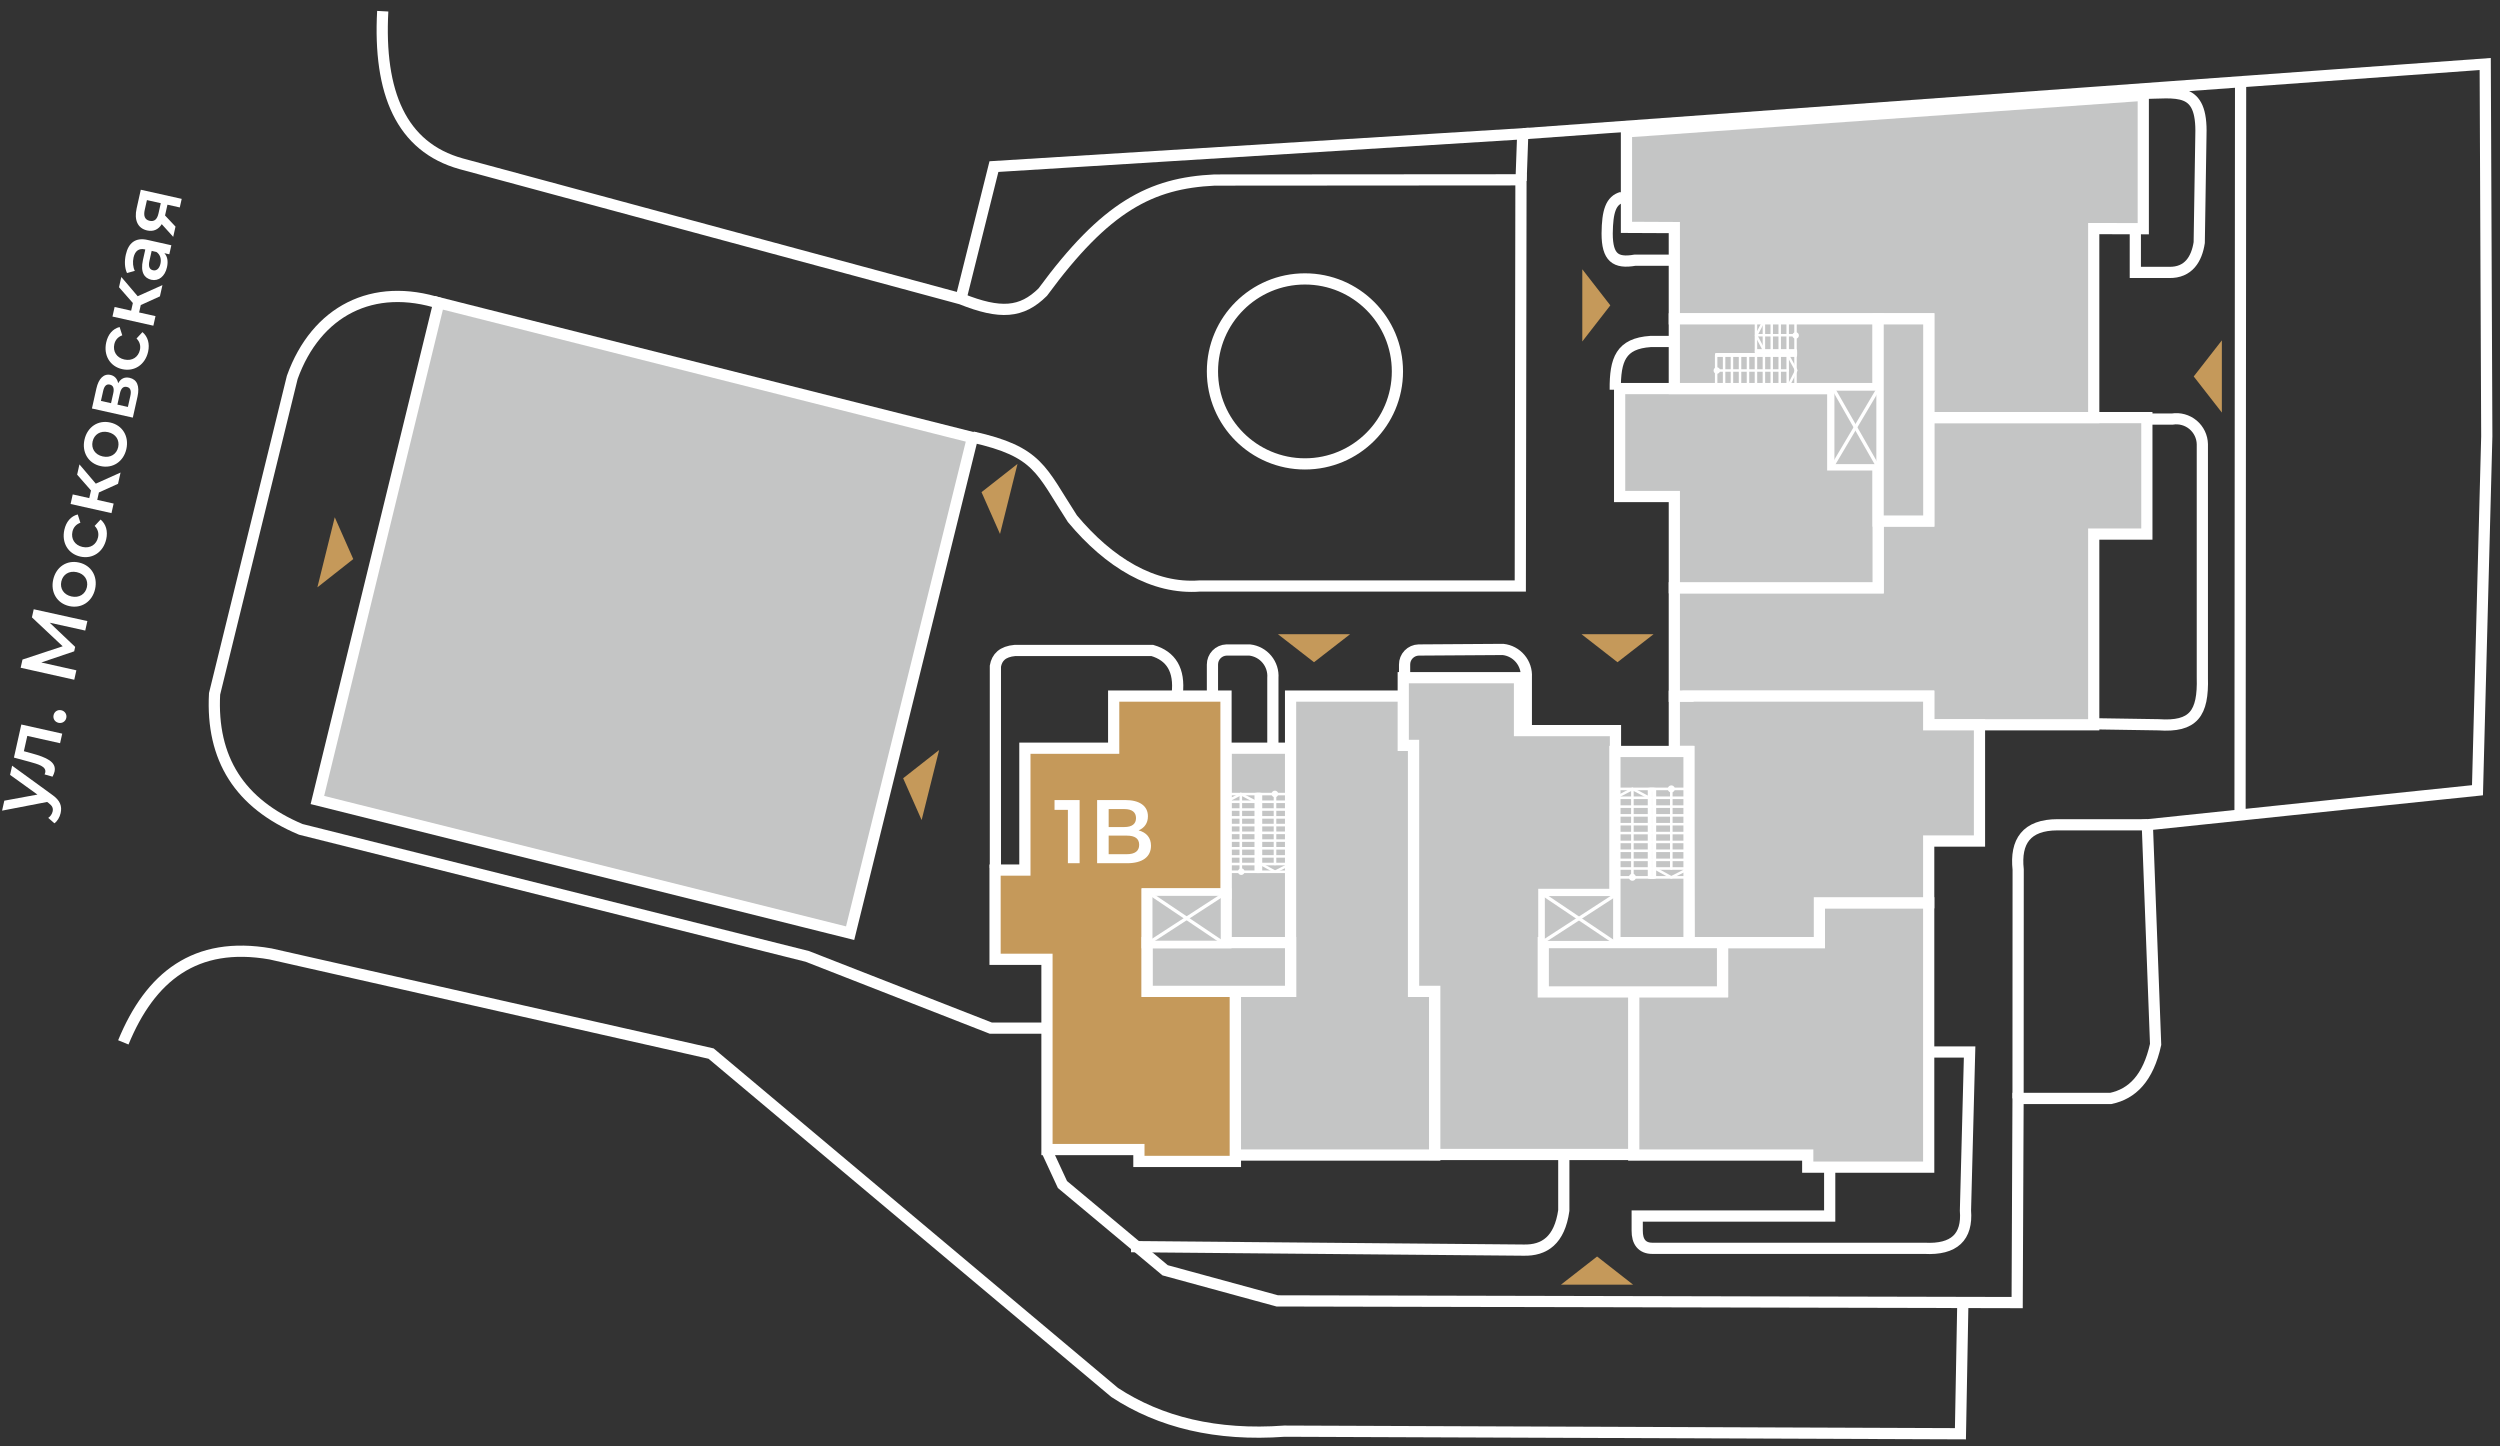 <?xml version="1.0" encoding="UTF-8"?> <svg xmlns="http://www.w3.org/2000/svg" width="223" height="129" viewBox="0 0 223 129" fill="none"><rect x="0" y="0" width="223" height="129" fill="#333333" stroke="none"/> <path d="M170.343 21.848V22.728H169.351V24H168.343V22.728H165.271V22.008L168.031 18.4H169.143L166.543 21.848H168.375V20.72H169.351V21.848H170.343ZM175.373 24L174.813 22.704H172.013L171.461 24H170.389L172.909 18.4H173.933L176.461 24H175.373ZM172.365 21.888H174.469L173.413 19.44L172.365 21.888Z" fill="white"></path> <path d="M0.898 69.119L1.082 68.299L4.642 70.887C5.394 71.407 5.543 71.928 5.407 72.536C5.326 72.898 5.117 73.253 4.854 73.438L4.302 72.956C4.495 72.827 4.643 72.616 4.695 72.384C4.762 72.083 4.658 71.874 4.333 71.629L4.203 71.535L0.186 72.309L0.384 71.421L3.339 70.876L0.898 69.119ZM1.243 67.577L1.902 64.626L5.55 65.441L5.359 66.295L2.435 65.642L2.13 67.008L2.847 67.204C4.131 67.555 5.058 67.963 4.866 68.824C4.835 68.961 4.773 69.112 4.686 69.279L3.977 69.078C4.005 69.019 4.024 68.966 4.035 68.918C4.16 68.358 3.385 68.164 2.636 67.953L1.243 67.577ZM5.913 64.042C5.844 64.35 5.549 64.549 5.221 64.476C4.879 64.399 4.71 64.096 4.779 63.789C4.848 63.481 5.129 63.279 5.471 63.355C5.799 63.429 5.982 63.735 5.913 64.042ZM7.794 55.4L7.604 56.247L4.433 55.545L6.705 57.703L6.617 58.099L3.683 59.093L6.812 59.792L6.624 60.633L1.842 59.564L2.006 58.833L5.591 57.648L2.847 55.069L3.008 54.345L7.794 55.4ZM8.482 52.542C8.232 53.662 7.27 54.308 6.177 54.064C5.084 53.82 4.495 52.827 4.745 51.707C4.999 50.573 5.952 49.932 7.045 50.177C8.138 50.421 8.736 51.408 8.482 52.542ZM7.751 52.379C7.89 51.757 7.55 51.193 6.853 51.038C6.156 50.882 5.608 51.247 5.47 51.869C5.332 52.484 5.672 53.047 6.369 53.203C7.066 53.359 7.614 52.993 7.751 52.379ZM9.477 48.091C9.219 49.246 8.257 49.892 7.164 49.647C6.071 49.403 5.482 48.411 5.74 47.256C5.898 46.546 6.319 46.044 6.935 45.888L7.171 46.629C6.774 46.77 6.543 47.063 6.462 47.425C6.322 48.053 6.652 48.629 7.356 48.787C8.066 48.945 8.604 48.563 8.744 47.935C8.825 47.573 8.741 47.21 8.442 46.913L8.971 46.343C9.455 46.745 9.635 47.381 9.477 48.091ZM10.529 43.155L8.822 43.928L8.674 44.59L10.136 44.917L9.945 45.771L6.297 44.956L6.487 44.102L7.963 44.432L8.116 43.749L6.881 42.34L7.086 41.424L8.545 43.142L10.754 42.15L10.529 43.155ZM11.272 40.053C11.022 41.173 10.06 41.819 8.967 41.575C7.874 41.331 7.285 40.338 7.536 39.218C7.789 38.084 8.743 37.444 9.836 37.688C10.929 37.932 11.526 38.919 11.272 40.053ZM10.541 39.89C10.68 39.268 10.34 38.704 9.643 38.548C8.947 38.393 8.399 38.758 8.26 39.38C8.122 39.995 8.463 40.558 9.159 40.714C9.856 40.87 10.404 40.505 10.541 39.89ZM10.54 34.184C10.777 33.763 11.121 33.603 11.565 33.703C12.207 33.846 12.483 34.41 12.263 35.394L11.848 37.252L8.2 36.437L8.598 34.654C8.797 33.766 9.257 33.309 9.859 33.443C10.234 33.527 10.467 33.801 10.54 34.184ZM9.003 35.763L9.905 35.964L10.105 35.069C10.203 34.632 10.096 34.371 9.795 34.304C9.495 34.237 9.301 34.43 9.203 34.868L9.003 35.763ZM11.626 35.323C11.729 34.865 11.64 34.587 11.326 34.517C11.005 34.445 10.8 34.622 10.697 35.087L10.472 36.091L11.408 36.3L11.626 35.323ZM13.212 31.373C12.954 32.527 11.992 33.173 10.899 32.929C9.806 32.684 9.217 31.692 9.475 30.538C9.634 29.827 10.054 29.326 10.67 29.169L10.906 29.911C10.509 30.051 10.278 30.344 10.197 30.706C10.057 31.335 10.387 31.911 11.091 32.068C11.802 32.227 12.339 31.845 12.479 31.216C12.56 30.854 12.476 30.491 12.177 30.195L12.706 29.624C13.19 30.026 13.37 30.662 13.212 31.373ZM14.264 26.436L12.557 27.209L12.409 27.872L13.871 28.198L13.68 29.052L10.032 28.237L10.223 27.383L11.698 27.713L11.851 27.03L10.616 25.621L10.821 24.706L12.281 26.423L14.489 25.432L14.264 26.436ZM11.223 22.712C11.458 21.66 12.093 21.164 13.145 21.399L15.283 21.877L15.103 22.683L14.659 22.584C14.928 22.859 15.017 23.294 14.894 23.841C14.708 24.674 14.133 25.098 13.498 24.956C12.89 24.82 12.503 24.304 12.75 23.197L12.961 22.254L12.906 22.242C12.408 22.131 12.047 22.366 11.911 22.974C11.819 23.384 11.861 23.838 12.026 24.161L11.329 24.357C11.116 23.901 11.092 23.3 11.223 22.712ZM14.312 23.524C14.406 23.108 14.295 22.703 13.951 22.476L13.528 22.381L13.331 23.262C13.201 23.843 13.385 24.049 13.651 24.108C13.959 24.177 14.215 23.962 14.312 23.524ZM12.186 18.598L12.559 16.924L16.208 17.739L16.037 18.504L14.937 18.258L14.722 19.221L15.655 20.212L15.45 21.127L14.427 19.995C14.133 20.474 13.685 20.683 13.125 20.557C12.271 20.367 11.958 19.615 12.186 18.598ZM12.909 18.73C12.791 19.256 12.909 19.598 13.346 19.696C13.77 19.791 14.022 19.56 14.139 19.034L14.342 18.125L13.106 17.849L12.909 18.73Z" fill="white"></path> <path fill-rule="evenodd" clip-rule="evenodd" d="M139.24 114.59H145.67L142.46 112.08L139.24 114.59Z" fill="#C5995A"></path> <path d="M93.38 91.71H88.38L72.01 85.31L26.83 73.98C21.38 71.69 18.83 67.68 19.14 61.89L26.07 33.66C28.2 27.74 33.26 25.12 39.32 27.09" stroke="white" stroke-miterlimit="22.93"></path> <path d="M86.75 38.98C92.65 40.29 92.83 41.91 95.66 46.27C98.92 50.18 102.87 52.59 107.03 52.27H135.61L135.67 16.04L108.34 16.06C102.66 16.33 98.63 18.41 93.01 26.06C91.13 27.92 89.23 28.06 85.73 26.66L41.14 14.61C35.78 13.12 33.75 8.26 34.14 1" stroke="white" stroke-miterlimit="22.93"></path> <path d="M88.789 77.42V59.419C88.929 58.639 89.419 58.12 90.539 58.02H102.779C104.459 58.51 105.249 59.76 105.009 61.9" stroke="white" stroke-miterlimit="22.93"></path> <path d="M108.15 61.98V59.281C108.148 58.943 108.277 58.619 108.511 58.376C108.744 58.133 109.064 57.991 109.4 57.98H111.48C112.08 58.051 112.629 58.35 113.013 58.816C113.397 59.282 113.586 59.879 113.54 60.48V66.621" stroke="white" stroke-miterlimit="22.93"></path> <path d="M125.289 60.28V59.28C125.286 58.943 125.416 58.618 125.649 58.375C125.883 58.132 126.202 57.99 126.539 57.98L134.069 57.93C134.667 57.995 135.216 58.288 135.603 58.748C135.991 59.208 136.186 59.8 136.149 60.4V65.07" stroke="white" stroke-miterlimit="22.93"></path> <path d="M116.4 41.38C120.957 41.38 124.65 37.686 124.65 33.13C124.65 28.573 120.957 24.88 116.4 24.88C111.844 24.88 108.15 28.573 108.15 33.13C108.15 37.686 111.844 41.38 116.4 41.38Z" stroke="white" stroke-miterlimit="22.93"></path> <path d="M85.699 26.71L88.659 14.86L135.829 11.93L135.679 16.13" stroke="white" stroke-miterlimit="22.93"></path> <path d="M144.689 17.6C143.689 17.87 143.379 18.84 143.359 20.83C143.359 22.98 144.109 23.51 145.839 23.21H149.349" stroke="white" stroke-miterlimit="22.93"></path> <path d="M149.231 30.46H147.231C144.571 30.64 144.061 32.06 144.081 34.76" stroke="white" stroke-miterlimit="22.93"></path> <path d="M93.381 102.66L94.771 105.66L103.931 113.31L113.931 116.04L179.931 116.19L180.011 97.98H188.281C190.181 97.58 191.611 96.19 192.281 93.16L191.541 73.57L212.711 71.35L220.991 70.49L221.821 38.92L221.681 5.71L135.861 11.93L199.861 7.29L199.811 72.74" stroke="white" stroke-miterlimit="22.93"></path> <path d="M186.119 64.55L192.539 64.65C195.669 64.87 196.539 63.65 196.449 60.43V39.62C196.442 39.289 196.364 38.964 196.22 38.666C196.077 38.368 195.871 38.104 195.618 37.892C195.364 37.679 195.068 37.524 194.749 37.436C194.43 37.347 194.096 37.328 193.769 37.38H190.769" stroke="white" stroke-miterlimit="22.93"></path> <path d="M191.541 73.57H183.541C180.761 73.57 179.751 75.05 180.021 77.57L180.011 97.98" stroke="white" stroke-miterlimit="22.93"></path> <path d="M171.539 93.84H175.689L175.319 107.98C175.509 110.34 174.319 111.49 171.669 111.35H147.389C146.459 111.35 146.029 110.75 146.039 109.77V108.47H163.209V103.73" stroke="white" stroke-miterlimit="22.93"></path> <path d="M139.491 102.98V107.98C139.111 110.63 137.771 111.56 135.891 111.51L100.891 111.2" stroke="white" stroke-miterlimit="22.93"></path> <path d="M11 92.98C13.4 87.14 17.41 83.91 24.13 85.09L63.43 93.98L99.43 124.21C103.49 126.87 108.5 128.1 114.58 127.66L174.87 127.89L175.09 115.97" stroke="white" stroke-miterlimit="22.93"></path> <path fill-rule="evenodd" clip-rule="evenodd" d="M141.141 30.459V24.02L143.641 27.239L141.141 30.459Z" fill="#C5995A"></path> <path fill-rule="evenodd" clip-rule="evenodd" d="M141.07 56.57H147.5L144.28 59.07L141.07 56.57Z" fill="#C5995A"></path> <path fill-rule="evenodd" clip-rule="evenodd" d="M113.99 56.57H120.43L117.21 59.07L113.99 56.57Z" fill="#C5995A"></path> <path fill-rule="evenodd" clip-rule="evenodd" d="M90.761 41.38L89.201 47.63L87.551 43.9L90.761 41.38Z" fill="#C5995A"></path> <path fill-rule="evenodd" clip-rule="evenodd" d="M83.771 66.9L82.21 73.15L80.561 69.42L83.771 66.9Z" fill="#C5995A"></path> <path fill-rule="evenodd" clip-rule="evenodd" d="M28.311 52.39L29.86 46.14L31.511 49.87L28.311 52.39Z" fill="#C5995A"></path> <path fill-rule="evenodd" clip-rule="evenodd" d="M198.19 36.8V30.36L195.68 33.58L198.19 36.8Z" fill="#C5995A"></path> <path d="M190.951 8.34C194.251 8.29 196.461 7.63 196.321 12.05L196.171 21.64C195.951 23.07 195.241 24.34 193.471 24.3H190.471V20.6" stroke="white" stroke-miterlimit="22.93"></path> <path fill-rule="evenodd" clip-rule="evenodd" d="M39.141 27.01L86.751 39.03L75.831 83.24L28.311 71.36L39.141 27.01Z" fill="#C4C5C5"></path> <path d="M39.141 27.01L86.751 39.03L75.831 83.24L28.311 71.36L39.141 27.01Z" stroke="white" stroke-miterlimit="22.93"></path> <path d="M154.15 34.66V31.89" stroke="white" stroke-width="0.1" stroke-linecap="round" stroke-linejoin="round"></path> <path d="M155.539 34.66V31.89" stroke="white" stroke-width="0.1" stroke-linecap="round" stroke-linejoin="round"></path> <path d="M156.24 34.66V31.89" stroke="white" stroke-width="0.1" stroke-linecap="round" stroke-linejoin="round"></path> <path d="M156.93 34.66V31.89" stroke="white" stroke-width="0.1" stroke-linecap="round" stroke-linejoin="round"></path> <path d="M157.619 34.66V31.89" stroke="white" stroke-width="0.1" stroke-linecap="round" stroke-linejoin="round"></path> <path d="M158.32 34.66V31.89" stroke="white" stroke-width="0.1" stroke-linecap="round" stroke-linejoin="round"></path> <path d="M159.01 34.66V31.89" stroke="white" stroke-width="0.1" stroke-linecap="round" stroke-linejoin="round"></path> <path d="M159.699 34.66V31.89" stroke="white" stroke-width="0.1" stroke-linecap="round" stroke-linejoin="round"></path> <path d="M160.4 34.66V28.9" stroke="white" stroke-width="0.1" stroke-linecap="round" stroke-linejoin="round"></path> <path d="M160.399 31.67V31.89H153.449H156.929L156.939 31.66L160.399 31.67Z" stroke="white" stroke-width="0.1" stroke-linecap="round" stroke-linejoin="round"></path> <path d="M160.289 31.87H153.449L156.939 31.86V31.64H160.289" stroke="white" stroke-width="0.1" stroke-linecap="round" stroke-linejoin="round"></path> <path d="M160.399 31.55V32.01H153.449V31.89H156.929V31.55H160.399Z" stroke="white" stroke-width="0.1" stroke-linecap="round" stroke-linejoin="round"></path> <path d="M159.699 31.66V28.9" stroke="white" stroke-width="0.1" stroke-linecap="round" stroke-linejoin="round"></path> <path d="M159.01 31.66V28.9" stroke="white" stroke-width="0.1" stroke-linecap="round" stroke-linejoin="round"></path> <path d="M158.32 31.66V28.9" stroke="white" stroke-width="0.1" stroke-linecap="round" stroke-linejoin="round"></path> <path d="M157.619 31.66V28.9" stroke="white" stroke-width="0.1" stroke-linecap="round" stroke-linejoin="round"></path> <path d="M156.93 31.66V28.9" stroke="white" stroke-width="0.1" stroke-linecap="round" stroke-linejoin="round"></path> <path d="M153.49 33.27H159.69" stroke="white" stroke-width="0.1" stroke-linecap="round" stroke-linejoin="round"></path> <path d="M160.431 30.24H156.961" stroke="white" stroke-width="0.1" stroke-linecap="round" stroke-linejoin="round"></path> <path d="M157.639 31.54L156.949 30.22L157.639 28.9" stroke="white" stroke-width="0.1" stroke-linecap="round" stroke-linejoin="round"></path> <path d="M159.77 32.01L160.46 33.28L159.76 34.67" stroke="white" stroke-width="0.1" stroke-linecap="round" stroke-linejoin="round"></path> <path d="M160.41 30.04C160.446 30.04 160.481 30.051 160.51 30.07C160.54 30.09 160.563 30.118 160.577 30.151C160.59 30.184 160.594 30.22 160.587 30.255C160.58 30.29 160.563 30.322 160.538 30.347C160.513 30.372 160.481 30.39 160.446 30.397C160.411 30.404 160.374 30.4 160.342 30.386C160.309 30.373 160.281 30.35 160.261 30.32C160.241 30.29 160.23 30.256 160.23 30.22C160.23 30.172 160.249 30.127 160.283 30.093C160.317 30.059 160.363 30.04 160.41 30.04Z" stroke="white" stroke-width="0.1" stroke-linecap="round" stroke-linejoin="round"></path> <path d="M153.539 33.11C153.575 33.11 153.61 33.121 153.639 33.141C153.669 33.16 153.692 33.189 153.706 33.221C153.719 33.254 153.723 33.291 153.716 33.325C153.709 33.36 153.692 33.392 153.667 33.418C153.641 33.443 153.609 33.46 153.574 33.467C153.54 33.474 153.503 33.47 153.47 33.457C153.438 33.443 153.409 33.42 153.39 33.39C153.37 33.361 153.359 33.326 153.359 33.29C153.359 33.267 153.364 33.243 153.373 33.221C153.382 33.2 153.395 33.18 153.412 33.163C153.429 33.146 153.449 33.133 153.47 33.124C153.492 33.115 153.516 33.11 153.539 33.11Z" stroke="white" stroke-width="0.1" stroke-linecap="round" stroke-linejoin="round"></path> <path d="M160.289 31.89V31.66" stroke="white" stroke-width="0.1" stroke-linecap="round" stroke-linejoin="round"></path> <path d="M154.83 34.66V31.89" stroke="white" stroke-width="0.1" stroke-linecap="round" stroke-linejoin="round"></path> <path d="M115.129 66.74H109.359V84.08H115.129V66.74Z" fill="#C4C5C5"></path> <path d="M115.129 66.74H109.359V84.08H115.129V66.74Z" stroke="white" stroke-miterlimit="22.93"></path> <path fill-rule="evenodd" clip-rule="evenodd" d="M99.34 62.09H109.36V79.74H102.33V88.43H110.2V103.6H101.59V102.54H93.39V85.57H88.76V77.61H91.42V66.74H99.34V62.09Z" fill="#C5995A"></path> <path d="M99.34 62.09H109.36V79.74H102.33V88.43H110.2V103.6H101.59V102.54H93.39V85.57H88.76V77.61H91.42V66.74H99.34V62.09Z" stroke="white" stroke-miterlimit="22.93"></path> <path fill-rule="evenodd" clip-rule="evenodd" d="M110.199 103.03H127.979V88.43H126.089V62.09H115.119V88.43H110.199V103.03Z" fill="#C4C5C5"></path> <path d="M110.199 103.03H127.979V88.43H126.089V62.09H115.119V88.43H110.199V103.03Z" stroke="white" stroke-miterlimit="22.93"></path> <path fill-rule="evenodd" clip-rule="evenodd" d="M125.17 60.45H135.54V65.17H144.1V79.78H137.71V88.43H145.78V102.98H127.98V88.43H126.09V66.49H125.17V60.45Z" fill="#C4C5C5"></path> <path d="M125.17 60.45H135.54V65.17H144.1V79.78H137.71V88.43H145.78V102.98H127.98V88.43H126.09V66.49H125.17V60.45Z" stroke="white" stroke-miterlimit="22.93"></path> <path d="M115.12 84.08H102.33V88.43H115.12V84.08Z" fill="#C4C5C5"></path> <path d="M115.12 84.08H102.33V88.43H115.12V84.08Z" stroke="white" stroke-miterlimit="22.93"></path> <path fill-rule="evenodd" clip-rule="evenodd" d="M145.73 88.43H153.65V84.08H162.29V80.53H172.04V90.55V103.03V104.11H161.25V103.03H145.73V88.43Z" fill="#C4C5C5"></path> <path d="M145.73 88.43H153.65V84.08H162.29V80.53H172.04V90.55V103.03V104.11H161.25V103.03H145.73V88.43Z" stroke="white" stroke-miterlimit="22.93"></path> <path fill-rule="evenodd" clip-rule="evenodd" d="M149.35 52.43H167.53V46.47H172.04V37.25H191.5V47.64H186.76V52.43V62.11V64.65H172.04V62.11H149.35V52.43Z" fill="#C4C5C5"></path> <path d="M149.35 52.43H167.53V46.47H172.04V37.25H191.5V47.64H186.76V52.43V62.11V64.65H172.04V62.11H149.35V52.43Z" stroke="white" stroke-miterlimit="22.93"></path> <path fill-rule="evenodd" clip-rule="evenodd" d="M172.04 80.53H162.29V84.08H150.66L150.57 67.03H149.35V62.11H150.57V62.09H161.3H161.99H172.04V64.65H176.57V75.02H172.04V80.53Z" fill="#C4C5C5"></path> <path d="M172.04 80.53H162.29V84.08H150.66L150.57 67.03H149.35V62.11H150.57V62.09H161.3H161.99H172.04V64.65H176.57V75.02H172.04V80.53Z" stroke="white" stroke-miterlimit="22.93"></path> <path d="M150.661 67.03H144.051V84.09H150.661V67.03Z" fill="#C4C5C5"></path> <path d="M150.661 67.03H144.051V84.09H150.661V67.03Z" stroke="white" stroke-miterlimit="22.93"></path> <path d="M153.65 84.08H137.66V88.48H153.65V84.08Z" fill="#C4C5C5"></path> <path d="M153.65 84.08H137.66V88.48H153.65V84.08Z" stroke="white" stroke-miterlimit="22.93"></path> <path fill-rule="evenodd" clip-rule="evenodd" d="M163.481 41.47H167.531V52.43H163.481H149.351V44.29H144.471V34.66H149.351H163.481V41.47Z" fill="#C4C5C5"></path> <path d="M163.481 41.47H167.531V52.43H163.481H149.351V44.29H144.471V34.66H149.351H163.481V41.47Z" fill="#C4C5C5" stroke="white" stroke-miterlimit="22.93"></path> <path fill-rule="evenodd" clip-rule="evenodd" d="M145.08 11.76L191.18 8.5V20.4L186.76 20.39V37.25H172.04V28.44H149.35V20.3L145.08 20.28V11.76Z" fill="#C4C5C5"></path> <path d="M145.08 11.76L191.18 8.5V20.4L186.76 20.39V37.25H172.04V28.44H149.35V20.3L145.08 20.28V11.76Z" stroke="white" stroke-miterlimit="22.93"></path> <path d="M167.53 28.44H149.35V34.66H167.53V28.44Z" fill="#C4C5C5"></path> <path d="M167.53 28.44H149.35V34.66H167.53V28.44Z" stroke="white" stroke-miterlimit="22.93"></path> <path d="M172.049 28.44H167.529V46.48H172.049V28.44Z" fill="#C4C5C5"></path> <path d="M172.049 28.44H167.529V46.48H172.049V28.44Z" stroke="white" stroke-miterlimit="22.93"></path> <path d="M115.119 77.76H109.359" stroke="white" stroke-width="0.23" stroke-linecap="round" stroke-linejoin="round"></path> <path d="M115.12 77.07H112.35" stroke="white" stroke-width="0.23" stroke-linecap="round" stroke-linejoin="round"></path> <path d="M115.12 75.67H112.35" stroke="white" stroke-width="0.23" stroke-linecap="round" stroke-linejoin="round"></path> <path d="M115.12 74.981H112.35" stroke="white" stroke-width="0.23" stroke-linecap="round" stroke-linejoin="round"></path> <path d="M115.12 74.29H112.35" stroke="white" stroke-width="0.23" stroke-linecap="round" stroke-linejoin="round"></path> <path d="M115.12 73.6H112.35" stroke="white" stroke-width="0.23" stroke-linecap="round" stroke-linejoin="round"></path> <path d="M115.12 72.91H112.35" stroke="white" stroke-width="0.23" stroke-linecap="round" stroke-linejoin="round"></path> <path d="M115.12 72.21H112.35" stroke="white" stroke-width="0.23" stroke-linecap="round" stroke-linejoin="round"></path> <path d="M115.12 71.519H112.35" stroke="white" stroke-width="0.23" stroke-linecap="round" stroke-linejoin="round"></path> <path d="M115.119 70.83H109.359" stroke="white" stroke-width="0.23" stroke-linecap="round" stroke-linejoin="round"></path> <path d="M112.361 70.83H112.131V77.76H112.361V70.83Z" stroke="white" stroke-width="0.22" stroke-linecap="round" stroke-linejoin="round"></path> <path d="M112.349 70.95V77.77H112.119V70.95" stroke="white" stroke-width="0.22" stroke-linecap="round" stroke-linejoin="round"></path> <path d="M112.48 70.83H112.01V77.76H112.48V70.83Z" stroke="white" stroke-width="0.22" stroke-linecap="round" stroke-linejoin="round"></path> <path d="M112.119 71.519H109.359" stroke="white" stroke-width="0.23" stroke-linecap="round" stroke-linejoin="round"></path> <path d="M112.119 72.21H109.359" stroke="white" stroke-width="0.23" stroke-linecap="round" stroke-linejoin="round"></path> <path d="M112.119 72.91H109.359" stroke="white" stroke-width="0.23" stroke-linecap="round" stroke-linejoin="round"></path> <path d="M112.119 73.6H109.359" stroke="white" stroke-width="0.23" stroke-linecap="round" stroke-linejoin="round"></path> <path d="M112.119 74.29H109.359" stroke="white" stroke-width="0.23" stroke-linecap="round" stroke-linejoin="round"></path> <path d="M112.119 74.981H109.359" stroke="white" stroke-width="0.23" stroke-linecap="round" stroke-linejoin="round"></path> <path d="M112.119 75.67H109.359" stroke="white" stroke-width="0.23" stroke-linecap="round" stroke-linejoin="round"></path> <path d="M112.119 77.07H109.359" stroke="white" stroke-width="0.23" stroke-linecap="round" stroke-linejoin="round"></path> <path d="M113.73 70.83V77.07" stroke="white" stroke-width="0.23" stroke-linecap="round" stroke-linejoin="round"></path> <path d="M110.68 77.57V70.82" stroke="white" stroke-width="0.23" stroke-linecap="round" stroke-linejoin="round"></path> <path d="M111.999 71.52L110.679 70.83L109.359 71.52" stroke="white" stroke-width="0.23" stroke-linecap="round" stroke-linejoin="round"></path> <path d="M112.471 77.07L113.731 77.76L115.121 77.06" stroke="white" stroke-width="0.23" stroke-linecap="round" stroke-linejoin="round"></path> <path d="M110.539 77.75C110.539 77.786 110.55 77.821 110.569 77.85C110.589 77.88 110.617 77.903 110.65 77.917C110.683 77.93 110.719 77.934 110.754 77.927C110.789 77.92 110.821 77.903 110.846 77.878C110.872 77.852 110.889 77.82 110.896 77.785C110.903 77.751 110.899 77.714 110.885 77.681C110.872 77.649 110.849 77.62 110.819 77.601C110.789 77.581 110.755 77.57 110.719 77.57C110.671 77.57 110.626 77.589 110.592 77.623C110.558 77.657 110.539 77.703 110.539 77.75Z" stroke="white" stroke-width="0.23" stroke-linecap="round" stroke-linejoin="round"></path> <path d="M113.539 70.82C113.539 70.855 113.55 70.89 113.569 70.92C113.589 70.949 113.617 70.972 113.65 70.986C113.683 71 113.719 71.003 113.754 70.996C113.789 70.989 113.821 70.972 113.846 70.947C113.872 70.922 113.889 70.89 113.896 70.855C113.903 70.82 113.899 70.784 113.885 70.751C113.872 70.718 113.849 70.69 113.819 70.67C113.789 70.65 113.755 70.64 113.719 70.64C113.695 70.64 113.672 70.644 113.65 70.653C113.628 70.662 113.608 70.676 113.592 70.692C113.575 70.709 113.562 70.729 113.553 70.751C113.544 70.773 113.539 70.796 113.539 70.82Z" stroke="white" stroke-width="0.23" stroke-linecap="round" stroke-linejoin="round"></path> <path d="M112.349 70.94H112.119" stroke="white" stroke-width="0.23" stroke-linecap="round" stroke-linejoin="round"></path> <path d="M115.12 76.39H112.35" stroke="white" stroke-width="0.23" stroke-linecap="round" stroke-linejoin="round"></path> <path d="M112.119 76.39H109.359" stroke="white" stroke-width="0.23" stroke-linecap="round" stroke-linejoin="round"></path> <path d="M150.66 78.26H144.1" stroke="white" stroke-width="0.23" stroke-linecap="round" stroke-linejoin="round"></path> <path d="M150.66 77.47H147.5" stroke="white" stroke-width="0.23" stroke-linecap="round" stroke-linejoin="round"></path> <path d="M150.66 75.89H147.5" stroke="white" stroke-width="0.23" stroke-linecap="round" stroke-linejoin="round"></path> <path d="M150.66 75.1H147.5" stroke="white" stroke-width="0.23" stroke-linecap="round" stroke-linejoin="round"></path> <path d="M150.66 74.31H147.5" stroke="white" stroke-width="0.23" stroke-linecap="round" stroke-linejoin="round"></path> <path d="M150.66 73.519H147.5" stroke="white" stroke-width="0.23" stroke-linecap="round" stroke-linejoin="round"></path> <path d="M150.66 72.731H147.5" stroke="white" stroke-width="0.23" stroke-linecap="round" stroke-linejoin="round"></path> <path d="M150.66 71.95H147.5" stroke="white" stroke-width="0.23" stroke-linecap="round" stroke-linejoin="round"></path> <path d="M150.66 71.16H147.5" stroke="white" stroke-width="0.23" stroke-linecap="round" stroke-linejoin="round"></path> <path d="M150.66 70.37H144.1" stroke="white" stroke-width="0.23" stroke-linecap="round" stroke-linejoin="round"></path> <path d="M147.481 70.38H147.221V78.27H147.481V70.38Z" stroke="white" stroke-width="0.22" stroke-linecap="round" stroke-linejoin="round"></path> <path d="M147.5 70.481V78.251H147.24V70.481" stroke="white" stroke-width="0.22" stroke-linecap="round" stroke-linejoin="round"></path> <path d="M147.62 70.38H147.09V78.27H147.62V70.38Z" stroke="white" stroke-width="0.22" stroke-linecap="round" stroke-linejoin="round"></path> <path d="M147.24 71.16H144.1" stroke="white" stroke-width="0.23" stroke-linecap="round" stroke-linejoin="round"></path> <path d="M147.24 71.95H144.1" stroke="white" stroke-width="0.23" stroke-linecap="round" stroke-linejoin="round"></path> <path d="M147.24 72.731H144.1" stroke="white" stroke-width="0.23" stroke-linecap="round" stroke-linejoin="round"></path> <path d="M147.24 73.519H144.1" stroke="white" stroke-width="0.23" stroke-linecap="round" stroke-linejoin="round"></path> <path d="M147.24 74.31H144.1" stroke="white" stroke-width="0.23" stroke-linecap="round" stroke-linejoin="round"></path> <path d="M147.24 75.1H144.1" stroke="white" stroke-width="0.23" stroke-linecap="round" stroke-linejoin="round"></path> <path d="M147.24 75.89H144.1" stroke="white" stroke-width="0.23" stroke-linecap="round" stroke-linejoin="round"></path> <path d="M147.24 77.47H144.1" stroke="white" stroke-width="0.23" stroke-linecap="round" stroke-linejoin="round"></path> <path d="M149.08 70.37V77.47" stroke="white" stroke-width="0.23" stroke-linecap="round" stroke-linejoin="round"></path> <path d="M145.609 78.06V70.38" stroke="white" stroke-width="0.23" stroke-linecap="round" stroke-linejoin="round"></path> <path d="M147.11 71.16L145.61 70.37L144.1 71.16" stroke="white" stroke-width="0.23" stroke-linecap="round" stroke-linejoin="round"></path> <path d="M147.641 77.47L149.081 78.26L150.661 77.46" stroke="white" stroke-width="0.23" stroke-linecap="round" stroke-linejoin="round"></path> <path d="M145.41 78.25C145.41 78.289 145.422 78.328 145.444 78.361C145.466 78.394 145.497 78.419 145.534 78.435C145.57 78.45 145.61 78.454 145.649 78.446C145.688 78.438 145.724 78.419 145.752 78.391C145.78 78.363 145.799 78.328 145.806 78.289C145.814 78.25 145.81 78.21 145.795 78.173C145.78 78.137 145.754 78.105 145.721 78.084C145.688 78.062 145.65 78.05 145.61 78.05C145.557 78.05 145.506 78.071 145.469 78.108C145.431 78.146 145.41 78.197 145.41 78.25Z" stroke="white" stroke-width="0.23" stroke-linecap="round" stroke-linejoin="round"></path> <path d="M148.881 70.37C148.881 70.409 148.893 70.448 148.915 70.481C148.937 70.514 148.968 70.54 149.004 70.555C149.041 70.57 149.081 70.574 149.12 70.566C149.159 70.558 149.194 70.539 149.222 70.511C149.25 70.483 149.269 70.448 149.277 70.409C149.285 70.37 149.281 70.33 149.266 70.293C149.251 70.257 149.225 70.226 149.192 70.204C149.159 70.182 149.12 70.17 149.081 70.17C149.028 70.17 148.977 70.191 148.939 70.229C148.902 70.266 148.881 70.317 148.881 70.37Z" stroke="white" stroke-width="0.23" stroke-linecap="round" stroke-linejoin="round"></path> <path d="M147.5 70.49H147.24" stroke="white" stroke-width="0.23" stroke-linecap="round" stroke-linejoin="round"></path> <path d="M150.66 76.7H147.5" stroke="white" stroke-width="0.23" stroke-linecap="round" stroke-linejoin="round"></path> <path d="M147.24 76.7H144.1" stroke="white" stroke-width="0.23" stroke-linecap="round" stroke-linejoin="round"></path> <path d="M109.35 79.74H102.33V84.09H109.35V79.74Z" fill="#C4C5C5"></path> <path d="M109.35 79.74H102.33V84.09H109.35V79.74Z" stroke="white" stroke-miterlimit="22.93"></path> <path d="M144.04 79.78H137.65V84.08H144.04V79.78Z" fill="#C4C5C5"></path> <path d="M144.04 79.78H137.65V84.08H144.04V79.78Z" stroke="white" stroke-width="0.3" stroke-miterlimit="22.93"></path> <path d="M137.529 84.08L144.159 79.78" stroke="white" stroke-width="0.3" stroke-miterlimit="22.93"></path> <path d="M144.04 84.08L137.65 79.78" stroke="white" stroke-width="0.3" stroke-miterlimit="22.93"></path> <path d="M167.52 34.7H163.48V41.55H167.52V34.7Z" fill="#C4C5C5"></path> <path d="M167.52 34.7H163.48V41.55H167.52V34.7Z" stroke="white" stroke-width="0.3" stroke-miterlimit="22.93"></path> <path d="M167.53 41.66L163.48 34.57" stroke="white" stroke-width="0.3" stroke-miterlimit="22.93"></path> <path d="M167.53 34.7L163.48 41.54" stroke="white" stroke-width="0.3" stroke-miterlimit="22.93"></path> <path d="M94.064 71.365H96.302V77H95.256V72.242H94.064V71.365ZM101.566 74.07C102.274 74.263 102.669 74.73 102.669 75.438C102.669 76.412 101.936 77 100.535 77H97.863V71.365H100.383C101.638 71.365 102.395 71.88 102.395 72.814C102.395 73.418 102.089 73.844 101.566 74.07ZM98.893 72.17V73.772H100.294C100.97 73.772 101.332 73.498 101.332 72.975C101.332 72.444 100.97 72.17 100.294 72.17H98.893ZM100.503 76.195C101.228 76.195 101.614 75.921 101.614 75.358C101.614 74.794 101.228 74.537 100.503 74.537H98.893V76.195H100.503Z" fill="white"></path> <path d="M109.04 79.76H102.65V84.06H109.04V79.76Z" fill="#C4C5C5"></path> <path d="M109.04 79.76H102.65V84.06H109.04V79.76Z" stroke="white" stroke-width="0.3" stroke-miterlimit="22.93"></path> <path d="M102.539 84.06L109.159 79.76" stroke="white" stroke-width="0.3" stroke-miterlimit="22.93"></path> <path d="M109.04 84.06L102.65 79.76" stroke="white" stroke-width="0.3" stroke-miterlimit="22.93"></path> <path d="M153.789 34.46V31.63" stroke="white" stroke-width="0.22" stroke-linecap="round" stroke-linejoin="round"></path> <path d="M155.211 34.46V31.63" stroke="white" stroke-width="0.22" stroke-linecap="round" stroke-linejoin="round"></path> <path d="M155.92 34.46V31.63" stroke="white" stroke-width="0.22" stroke-linecap="round" stroke-linejoin="round"></path> <path d="M156.631 34.46V31.63" stroke="white" stroke-width="0.22" stroke-linecap="round" stroke-linejoin="round"></path> <path d="M157.34 34.46V31.63" stroke="white" stroke-width="0.22" stroke-linecap="round" stroke-linejoin="round"></path> <path d="M158.039 34.46V31.63" stroke="white" stroke-width="0.22" stroke-linecap="round" stroke-linejoin="round"></path> <path d="M158.75 34.46V31.63" stroke="white" stroke-width="0.22" stroke-linecap="round" stroke-linejoin="round"></path> <path d="M159.461 34.46V31.63" stroke="white" stroke-width="0.22" stroke-linecap="round" stroke-linejoin="round"></path> <path d="M160.16 34.46V28.57" stroke="white" stroke-width="0.22" stroke-linecap="round" stroke-linejoin="round"></path> <path d="M160.189 31.38V31.61H153.109H156.659L156.669 31.37L160.189 31.38Z" stroke="white" stroke-width="0.22" stroke-linecap="round" stroke-linejoin="round"></path> <path d="M160.07 31.61H153.09L156.65 31.6V31.37L160.07 31.38" stroke="white" stroke-width="0.22" stroke-linecap="round" stroke-linejoin="round"></path> <path d="M160.189 31.25V31.73H153.109V31.61H156.649V31.25H160.189Z" stroke="white" stroke-width="0.22" stroke-linecap="round" stroke-linejoin="round"></path> <path d="M159.461 31.39V28.57" stroke="white" stroke-width="0.22" stroke-linecap="round" stroke-linejoin="round"></path> <path d="M158.75 31.39V28.57" stroke="white" stroke-width="0.22" stroke-linecap="round" stroke-linejoin="round"></path> <path d="M158.039 31.39V28.57" stroke="white" stroke-width="0.22" stroke-linecap="round" stroke-linejoin="round"></path> <path d="M157.34 31.39V28.57" stroke="white" stroke-width="0.22" stroke-linecap="round" stroke-linejoin="round"></path> <path d="M156.631 31.39V28.57" stroke="white" stroke-width="0.22" stroke-linecap="round" stroke-linejoin="round"></path> <path d="M153.141 33.05H159.471" stroke="white" stroke-width="0.22" stroke-linecap="round" stroke-linejoin="round"></path> <path d="M160.181 29.9H156.641" stroke="white" stroke-width="0.22" stroke-linecap="round" stroke-linejoin="round"></path> <path d="M157.36 31.27L156.65 29.92L157.36 28.57" stroke="white" stroke-width="0.22" stroke-linecap="round" stroke-linejoin="round"></path> <path d="M159.52 31.75L160.23 33.04L159.51 34.46" stroke="white" stroke-width="0.22" stroke-linecap="round" stroke-linejoin="round"></path> <path d="M160.17 29.74C160.206 29.74 160.241 29.751 160.27 29.771C160.3 29.79 160.323 29.819 160.337 29.851C160.35 29.884 160.354 29.92 160.347 29.955C160.34 29.99 160.323 30.022 160.298 30.047C160.272 30.073 160.24 30.09 160.205 30.097C160.17 30.104 160.134 30.1 160.101 30.087C160.068 30.073 160.04 30.05 160.021 30.02C160.001 29.991 159.99 29.956 159.99 29.92C159.99 29.872 160.009 29.827 160.043 29.793C160.077 29.759 160.123 29.74 160.17 29.74Z" stroke="white" stroke-width="0.22" stroke-linecap="round" stroke-linejoin="round"></path> <path d="M153.141 32.87C153.177 32.87 153.211 32.881 153.241 32.901C153.271 32.92 153.294 32.948 153.307 32.981C153.321 33.014 153.324 33.05 153.317 33.085C153.311 33.12 153.293 33.152 153.268 33.177C153.243 33.203 153.211 33.22 153.176 33.227C153.141 33.234 153.105 33.23 153.072 33.216C153.039 33.203 153.011 33.18 152.991 33.15C152.971 33.12 152.961 33.086 152.961 33.05C152.961 33.002 152.98 32.957 153.014 32.923C153.047 32.889 153.093 32.87 153.141 32.87Z" stroke="white" stroke-width="0.22" stroke-linecap="round" stroke-linejoin="round"></path> <path d="M160.061 31.63V31.39" stroke="white" stroke-width="0.22" stroke-linecap="round" stroke-linejoin="round"></path> <path d="M154.49 34.46V31.63" stroke="white" stroke-width="0.22" stroke-linecap="round" stroke-linejoin="round"></path> <path d="M153.08 34.52V31.68" stroke="white" stroke-width="0.22" stroke-linecap="round" stroke-linejoin="round"></path> </svg> 